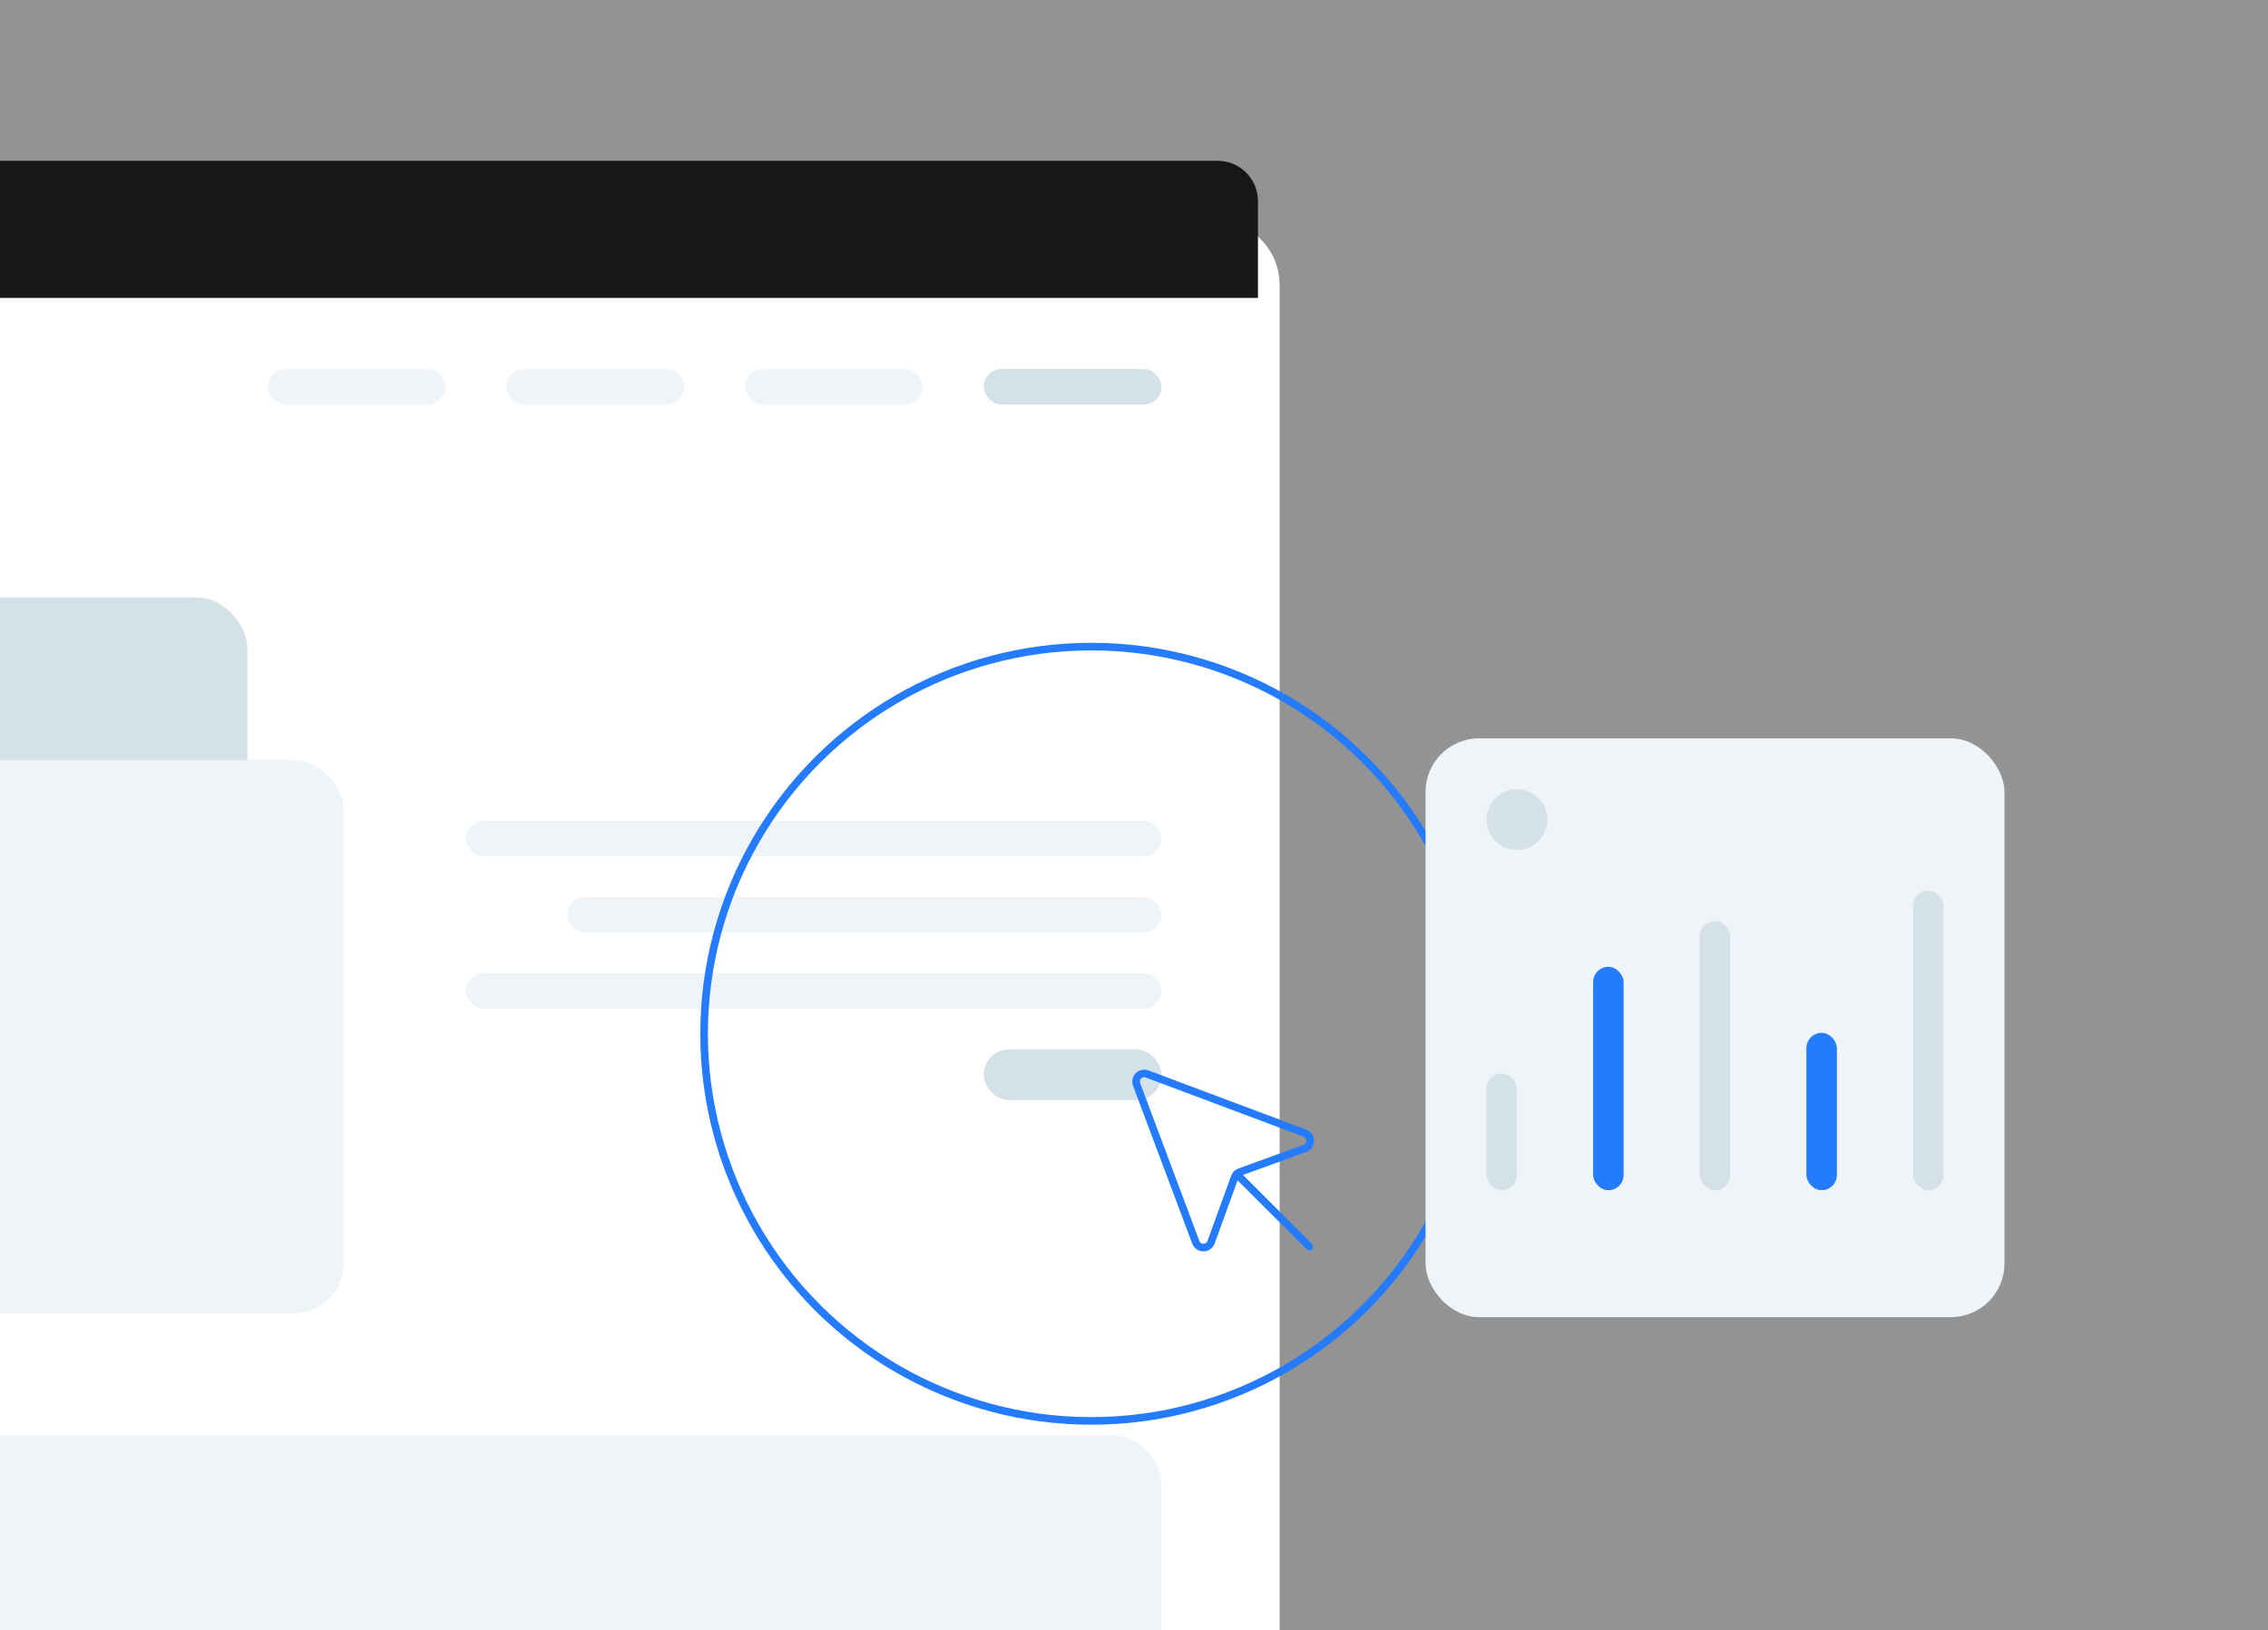 <svg width="989" height="711" viewBox="0 0 989 711" fill="none" xmlns="http://www.w3.org/2000/svg">
<g clip-path="url(#clip0_2623_43753)">
<path opacity="0.5" d="M0 0H989V711H0V0Z" fill="#28292B"/>
<path d="M240.271 334.093H-261.88" stroke="#28292B" stroke-width="1.574" stroke-linecap="round"/>
<g filter="url(#filter0_d_2623_43753)">
<path d="M-354.939 100.688C-354.939 85.04 -342.254 72.354 -326.605 72.354H520.218C535.867 72.354 548.553 85.04 548.553 100.688V697.279C548.553 712.928 535.867 725.614 520.218 725.614H-326.605C-342.254 725.614 -354.939 712.928 -354.939 697.279V100.688Z" fill="white"/>
</g>
<path d="M-308.435 648.109C-308.435 635.878 -298.52 625.964 -286.29 625.964H484.335C496.565 625.964 506.48 635.879 506.48 648.109V725.614H-308.435V648.109Z" fill="#EFF4F8"/>
<rect x="203.101" y="358.017" width="303.378" height="15.501" rx="7.751" fill="#EFF4F8"/>
<rect x="247.39" y="391.233" width="259.09" height="15.501" rx="7.751" fill="#EFF4F8"/>
<rect x="203.101" y="424.45" width="303.378" height="15.501" rx="7.751" fill="#EFF4F8"/>
<rect x="428.973" y="457.667" width="77.505" height="22.144" rx="11.072" fill="#D4E1E9"/>
<rect x="-270.79" y="260.581" width="378.669" height="241.374" rx="22.144" fill="#D4E1E9"/>
<rect x="-228.715" y="331.443" width="378.669" height="241.374" rx="22.144" fill="#EFF4F8"/>
<path d="M-354.939 87.674C-354.939 77.99 -347.089 70.139 -337.405 70.139H531.018C540.702 70.139 548.553 77.99 548.553 87.674V129.929H-354.939V87.674Z" fill="#171717"/>
<rect x="116.737" y="160.932" width="77.505" height="15.501" rx="7.751" fill="#EFF4F8"/>
<rect x="220.816" y="160.932" width="77.505" height="15.501" rx="7.751" fill="#EFF4F8"/>
<rect x="324.895" y="160.932" width="77.505" height="15.501" rx="7.751" fill="#EFF4F8"/>
<rect x="428.973" y="160.932" width="77.505" height="15.501" rx="7.751" fill="#D4E1E9"/>
<circle cx="475.885" cy="450.854" r="168.851" transform="rotate(-30 475.885 450.854)" stroke="#247BFE" stroke-width="3.322"/>
<rect x="621.633" y="322.009" width="252.446" height="252.446" rx="23.378" fill="#EFF4F8"/>
<circle cx="661.493" cy="357.44" r="13.287" fill="#D4E1E9"/>
<rect x="648.206" y="468.162" width="13.287" height="50.932" rx="6.643" fill="#D4E1E9"/>
<rect x="694.709" y="421.659" width="13.287" height="97.435" rx="6.643" fill="#247BFE"/>
<rect x="741.213" y="401.729" width="13.287" height="117.365" rx="6.643" fill="#D4E1E9"/>
<rect x="787.716" y="450.447" width="13.287" height="68.648" rx="6.643" fill="#247BFE"/>
<rect x="834.219" y="388.443" width="13.287" height="130.652" rx="6.643" fill="#D4E1E9"/>
<path d="M495.634 472.957L521.451 541.801C521.707 542.479 522.165 543.061 522.763 543.471C523.36 543.881 524.069 544.098 524.793 544.093C525.517 544.088 526.223 543.862 526.815 543.444C527.407 543.026 527.857 542.438 528.104 541.757L538.44 513.323C538.62 512.835 538.903 512.392 539.271 512.025C539.638 511.657 540.081 511.374 540.569 511.194L569.003 500.859C569.683 500.611 570.272 500.161 570.69 499.569C571.107 498.977 571.334 498.272 571.339 497.547C571.344 496.823 571.127 496.114 570.717 495.517C570.307 494.919 569.724 494.461 569.047 494.205L500.203 468.388C499.565 468.149 498.872 468.099 498.206 468.243C497.54 468.387 496.929 468.72 496.448 469.202C495.966 469.684 495.633 470.294 495.489 470.96C495.344 471.626 495.395 472.319 495.634 472.957V472.957Z" stroke="#247BFE" stroke-width="3.322" stroke-linecap="round" stroke-linejoin="round"/>
<path d="M539.282 512.037L570.954 543.709" stroke="#247BFE" stroke-width="3.322" stroke-linecap="round" stroke-linejoin="round"/>
</g>
<defs>
<filter id="filter0_d_2623_43753" x="-376.977" y="64.483" width="966.458" height="716.226" filterUnits="userSpaceOnUse" color-interpolation-filters="sRGB">
<feFlood flood-opacity="0" result="BackgroundImageFix"/>
<feColorMatrix in="SourceAlpha" type="matrix" values="0 0 0 0 0 0 0 0 0 0 0 0 0 0 0 0 0 0 127 0" result="hardAlpha"/>
<feOffset dx="9.445" dy="23.612"/>
<feGaussianBlur stdDeviation="15.741"/>
<feComposite in2="hardAlpha" operator="out"/>
<feColorMatrix type="matrix" values="0 0 0 0 0.079 0 0 0 0 0.077 0 0 0 0 0.167 0 0 0 0.08 0"/>
<feBlend mode="normal" in2="BackgroundImageFix" result="effect1_dropShadow_2623_43753"/>
<feBlend mode="normal" in="SourceGraphic" in2="effect1_dropShadow_2623_43753" result="shape"/>
</filter>
<clipPath id="clip0_2623_43753">
<rect width="989" height="711" fill="white"/>
</clipPath>
</defs>
</svg>
